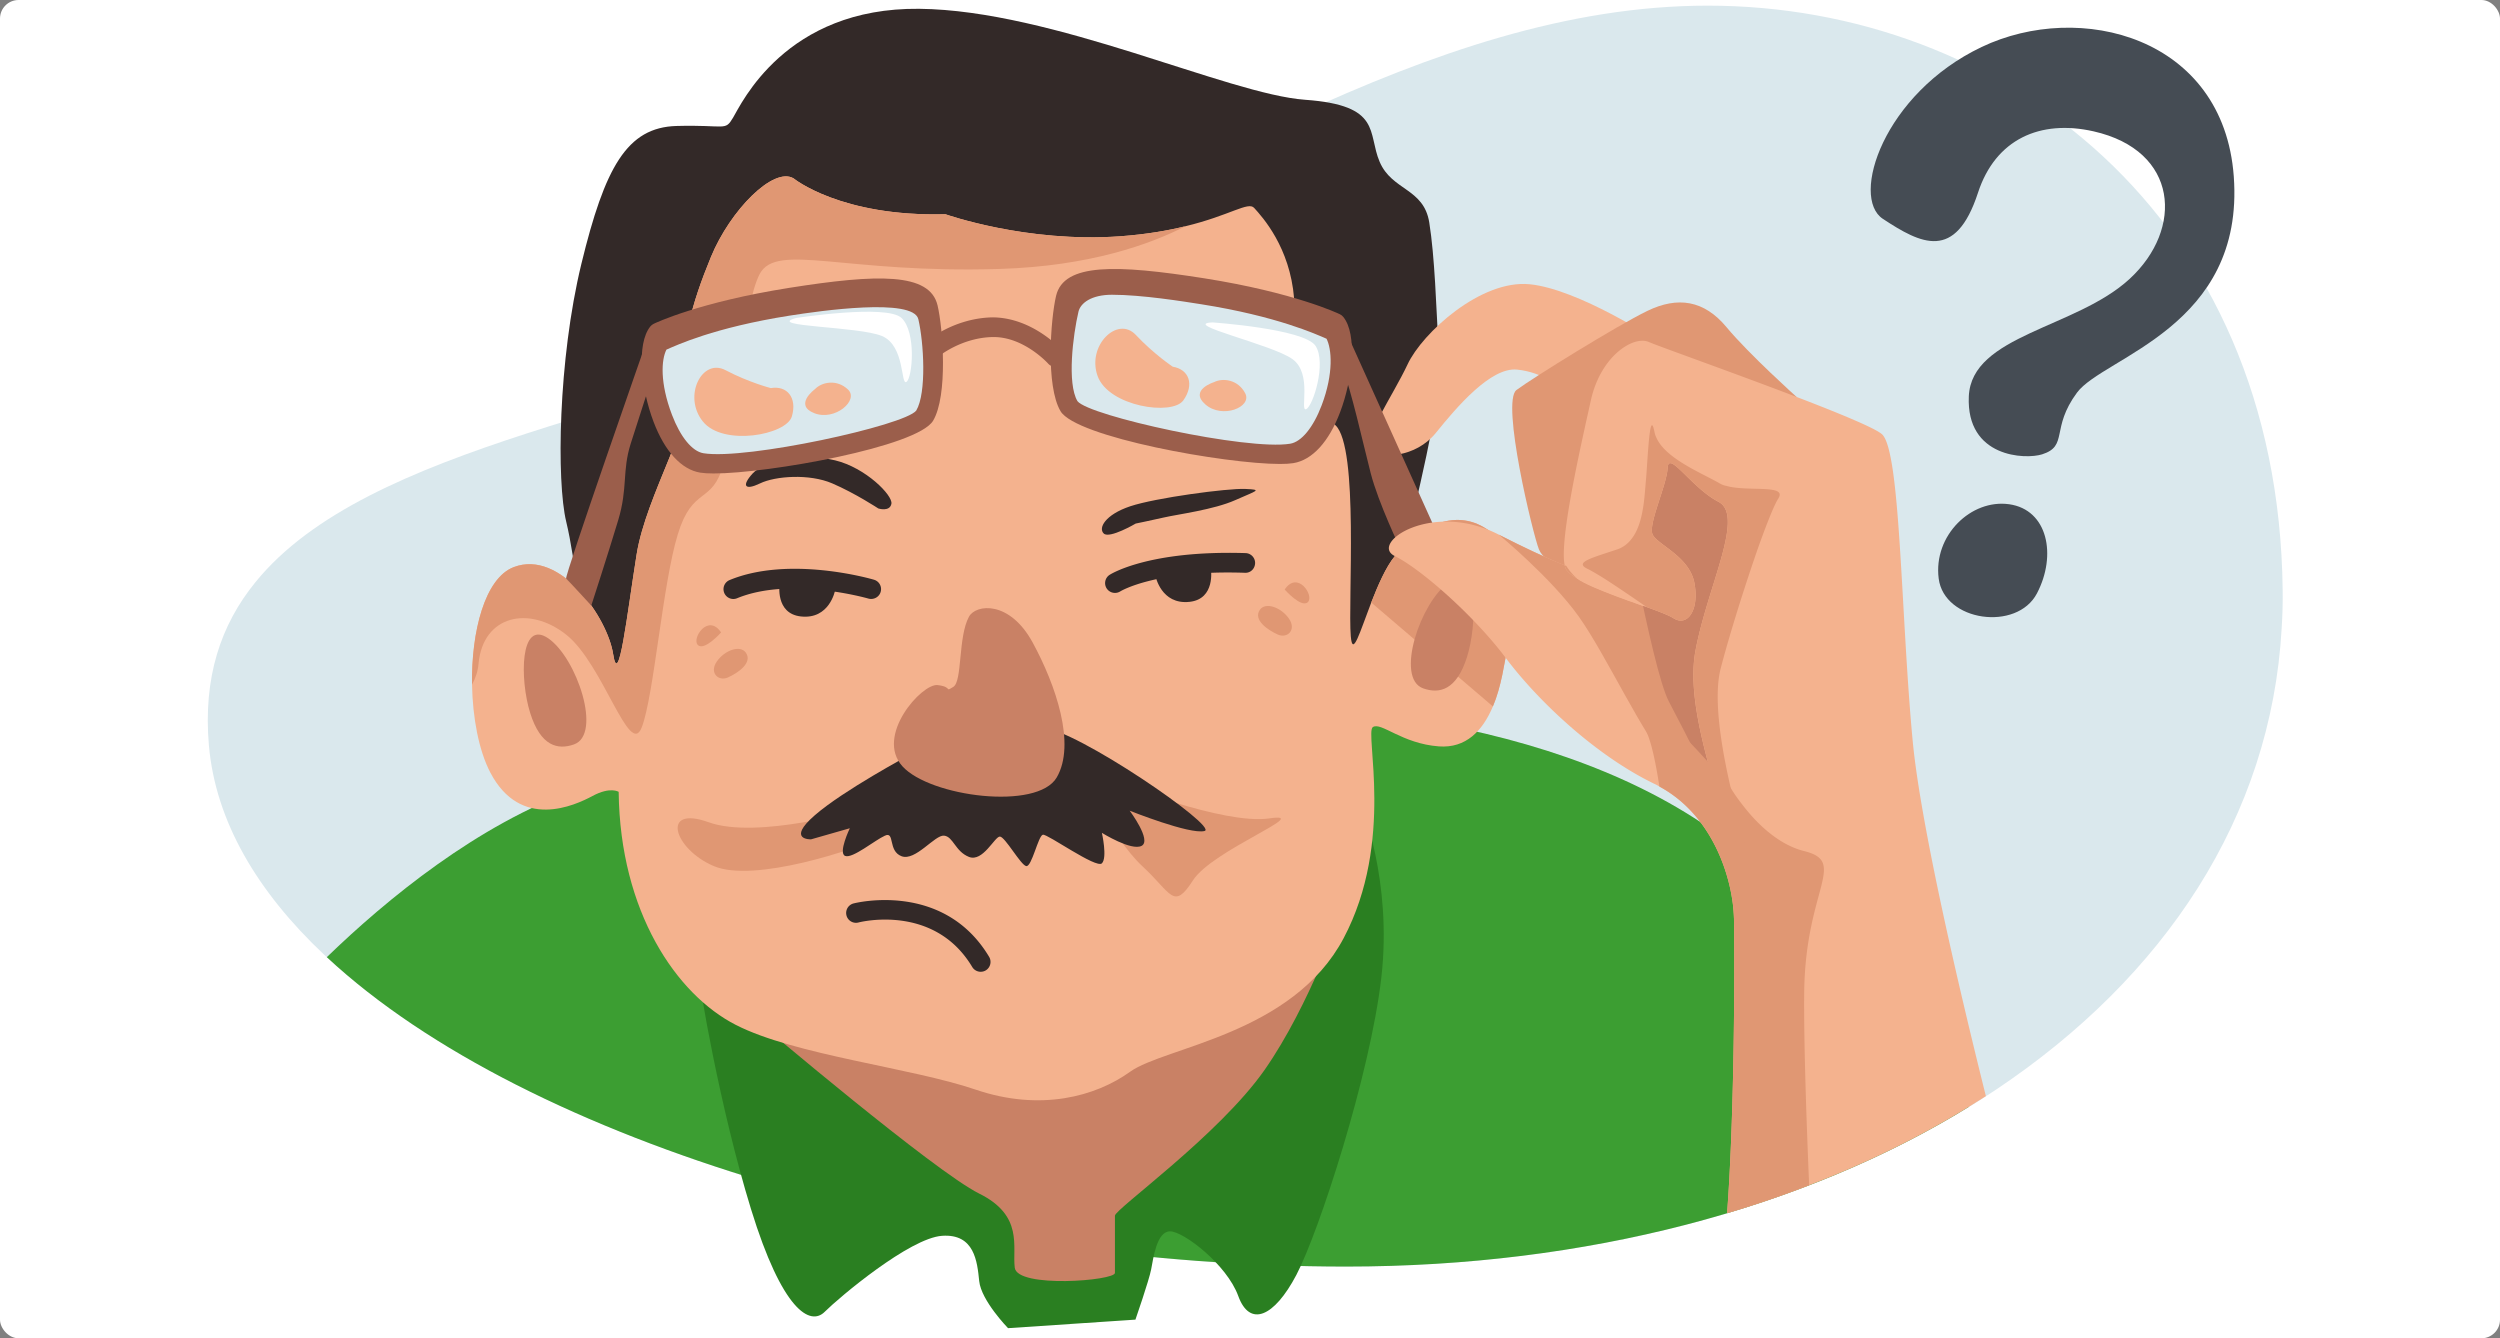 <svg xmlns="http://www.w3.org/2000/svg" width="538" height="288" viewBox="0 0 538 288">
    <rect x="0" y="0" width="538" height="288" fill="#808080" stroke="none"/>
    <g fill="none" fill-rule="evenodd">
        <rect width="538" height="288" fill="#FFF" rx="4"/>
        <path fill="#DAE8ED" d="M44.957 160.42c5.722 65.185 131.891 112.15 244.757 112.15 109.229 0 196.73-55.863 201.304-137.393.17-2.71.258-5.416.212-8.174-.89-80.936-60.646-125.788-123.713-125.788-60.307 0-117.102 40.998-176.654 66.494-49.295 21.092-111.766 27.784-135.911 57.6-7.45 9.148-11.266 20.499-9.995 35.11"/>
        <path fill="#3C9E32" d="M423.718 238.173c-35.45 21.85-82.292 34.39-134.005 34.39-84.282 0-175.972-26.178-219.384-66.582 12.998-12.575 32.48-28.546 53.657-36.08 37.821-13.516 194.447-42.951 256.748 18.969 20.367 20.249 33.92 36.55 42.984 49.303"/>
        <path fill="#2A7F21" d="M150.546 210.387c-.246.72 4.324 27.898 11.062 49.786 6.734 21.888 12.748 25.255 15.874 22.125 3.13-3.126 18.28-15.874 25.255-16.352 6.976-.479 7.56 5.535 7.988 9.74.432 4.21 6.205 10.132 6.205 10.132l27.415-1.834s2.922-8.416 3.388-10.826c.466-2.401 1.186-8.174 4.07-8.174 2.888 0 12.21 7.145 14.671 13.917 2.46 6.764 7.696 4.604 12.507-4.54 4.811-9.14 15.874-43.052 18.284-63.974 2.401-20.927-4.333-37.042-4.333-37.042l-142.386 37.042z"/>
        <path fill="#C98165" d="M163.512 220.19s37.605 31.908 47.21 36.669c9.615 4.756 7.095 11.477 7.654 15.954.559 4.477 21.562 2.8 21.558 1.118-.005-1.677.004-10.914 0-12.316-.005-1.398 22.387-17.352 32.188-31.345 9.792-13.998 16.678-34.196 16.678-34.196L163.512 220.19z"/>
        <path fill="#332928" d="M125.113 134.81s-1.186-13.943-3.265-22.55c-2.076-8.601-1.775-34.712 3.265-55.482 5.044-20.765 9.796-29.367 20.473-29.668 10.678-.296 10.385 1.19 12.164-1.779s11.275-23.734 40.053-23.438c28.78.297 66.456 18.394 83.071 19.58 16.615 1.19 13.354 7.124 16.027 13.354 2.664 6.226 9.491 5.637 10.677 13.053 1.186 7.42 1.487 17.8 2.075 28.779.597 10.973-5.497 32.76-6.903 40.26-1.402 7.505.084 19.377-3.477 22.342-3.562 2.964-22.846 8.898-22.846 8.898l-140.633 7.416-10.681-20.766z"/>
        <path fill="#F4B28E" d="M323.299 145.207c-.508 2.415-1.144 4.744-2.029 6.815-2.249 5.34-5.844 9.025-11.609 8.602-8-.593-12.451-5.337-14.23-4.15-1.78 1.181 4.743 24.606-6.269 45.402-10.965 20.753-38.54 23.42-45.952 28.757-7.412 5.337-19.313 8.598-33.248 3.854-13.934-4.743-38.875-7.411-51.624-13.934-12.752-6.522-24.907-24.31-25.2-50.146 0 0-1.778-1.185-5.632.89-3.859 2.071-15.464 7.412-21.986-5.04-2.499-4.786-3.807-11.859-3.939-18.932-.17-11.393 2.757-22.913 8.983-25.285 10.118-3.854 20.198 10.97 21.384 18.72 1.19 7.709 2.97-8.347 5.045-21.392 2.07-13.04 12.748-29.346 10.969-37.059-1.779-7.746.89-16.941 5.036-27.017 4.155-10.08 13.472-19.482 17.788-16.899 0 0 10.122 8.302 32.654 7.709 0 0 17.492 6.225 37.698 4.743 5.633-.423 10.25-1.228 13.973-2.16 9.614-2.33 13.51-5.383 14.785-3.939 1.779 1.949 7.704 8.47 8.594 19.44.889 10.97 3.854 22.574 8.898 27.318 5.082 4.74 2.664 37.99 3.303 45.402.382 4.697 1.949-.89 4.4-7.242 1.445-3.685 3.135-7.624 5.083-9.995 5.34-6.523 13.341-10.673 20.457-5.337 7.12 5.337 4.447 22.278 2.668 30.875"/>
        <path fill="#E09773" d="M323.299 145.207c-.508 2.415-1.144 4.744-2.029 6.815l-26.178-22.358c1.444-3.685 3.134-7.624 5.082-9.995 5.34-6.523 13.341-10.673 20.457-5.337 7.12 5.337 4.447 22.278 2.668 30.875M255.112 48.685c-7.538 3.854-20.583 8.597-39.938 9.19-33.502 1.06-47.986-5.76-51.671 1.06-3.642 6.86-5.337 32.014-7.793 40.912-2.456 8.894-6.65 4.574-9.868 15.205-3.261 10.668-5.125 34.772-7.75 41.506-2.627 6.734-8.344-13.765-16.264-19.99-7.92-6.27-17.873-4.236-18.847 6.263-.127 1.571-.636 3.096-1.398 4.494-.17-11.393 2.753-22.913 8.979-25.285 10.122-3.854 20.202 10.97 21.388 18.72 1.186 7.708 2.965-8.344 5.04-21.392 2.075-13.04 12.748-29.347 10.97-37.06-1.78-7.746.889-16.94 5.04-27.016 4.15-10.08 13.468-19.483 17.788-16.9 0 0 10.118 8.302 32.654 7.71 0 0 17.492 6.225 37.694 4.743 5.633-.424 10.25-1.229 13.976-2.16M185.263 174.18s-22.27 6.54-32.739 2.774c-10.474-3.765-7.53 5.79 1.106 9.437 8.64 3.646 30.286-3.486 36.809-6.56 6.522-3.076-5.176-5.65-5.176-5.65M240.314 168.348s22.98 9.216 32.828 7.772c9.847-1.444-12.194 6.768-16.412 13.329-4.223 6.568-4.57 2.795-10.91-3.058-6.336-5.85-16.526-23.909-5.506-18.043"/>
        <path fill="#332928" d="M239.942 127.596c-.7 0-1.381-.343-1.788-.97a2.114 2.114 0 0 1 .627-2.913c.339-.22 8.521-5.337 29.27-4.685a2.119 2.119 0 0 1 2.046 2.186c-.043 1.173-.983 2.117-2.186 2.05-19.228-.657-26.762 3.96-26.834 4.006a2.097 2.097 0 0 1-1.135.326M157.817 128.903a2.116 2.116 0 0 1-.805-4.074c12.837-5.303 30.329-.292 31.07-.072a2.108 2.108 0 0 1 1.436 2.622c-.326 1.122-1.512 1.745-2.622 1.44-.17-.051-16.818-4.812-28.275-.077-.262.11-.538.161-.804.161"/>
        <path fill="#332928" d="M248.66 123.928s1.182 6.272 7.353 5.586c5.586-.618 4.574-7.005 4.574-7.005s-7.437.254-11.927 1.419M179.704 127.075s-1.181 6.268-7.352 5.586c-5.587-.618-4.574-7.005-4.574-7.005s7.437.25 11.926 1.419M244.404 112.67s-5.624 3.307-6.87 2.15c-1.24-1.16.255-4.052 5.714-5.878 5.464-1.82 20.91-3.888 24.73-3.722 3.824.165 2.495.33-2.135 2.4-4.637 2.072-12.418 3.063-15.314 3.728-2.893.66-6.125 1.321-6.125 1.321M189.015 109.423s2.477.787 2.816-1.013c.339-1.804-5.557-7.771-12.125-9.347-6.57-1.58-15.243.11-17.721 2.812-2.478 2.702-1.686 3.736 1.576 2.152 3.27-1.584 10.588-2.135 15.543 0 4.955 2.13 9.91 5.396 9.91 5.396M195.607 162.537s-14.112 7.552-20.274 12.918c-6.162 5.366-.796 5.171-.796 5.171l8.348-2.388s-2.584 5.37-.992 5.963c1.589.597 6.362-3.38 8.543-4.37 2.19-.996.597 3.298 3.579 4.43 2.982 1.13 7.153-4.63 9.144-4.43 1.986.198 2.384 3.396 5.366 4.578 2.982 1.181 5.531-4.38 6.64-4.38 1.115 0 4.495 6.158 5.685 6.357 1.19.2 2.583-6.556 3.579-6.755.99-.203 11.486 7.353 12.697 6.158 1.215-1.19 0-6.56 0-6.56s6.383 3.98 8.568 2.787c2.19-1.195-2.584-7.552-2.584-7.552s12.922 5.167 16.103 4.37c3.18-.795-27.83-22.06-34.984-22.26-7.157-.199-28.622 5.963-28.622 5.963"/>
        <path fill="#C98165" d="M208.524 132.713c1.482-2.711 8.746-3.57 13.714 5.573 4.972 9.144 9.343 21.867 5.171 29.02-4.171 7.154-27.233 4.172-33.196-2.388-5.959-6.557 4.172-17.886 7.552-17.488 3.38.394 1.393 1.593 3.38.394 1.99-1.19.999-10.745 3.38-15.111"/>
        <path fill="#332928" d="M211.043 209.126c-.72 0-1.423-.369-1.82-1.03-8.226-13.773-24.303-9.626-24.464-9.58a2.112 2.112 0 0 1-2.592-1.49 2.114 2.114 0 0 1 1.49-2.597c.187-.055 19.352-4.993 29.207 11.49a2.132 2.132 0 0 1-.732 2.91 2.118 2.118 0 0 1-1.089.297"/>
        <path fill="#C98165" d="M123.52 160.196c6.112-2.156.619-18.601-5.53-22.824-6.146-4.218-6.146 8.894-3.893 16.065 2.257 7.17 5.942 7.992 9.424 6.76M306.275 148.14c-6.107-2.156-.614-18.606 5.536-22.824 6.145-4.223 6.145 8.894 3.892 16.06-2.257 7.175-5.946 7.992-9.428 6.764"/>
        <path fill="#DAE8ED" d="M140.445 74.543s1.694 22.015 8.513 24.548c6.81 2.537 45.898-5.074 49.117-7.039 3.219-1.965 2.418-17.005 2.418-17.005s-1.762-9.004-4.57-10.745c-2.808-1.74-43.301 2.796-55.478 10.241"/>
        <path fill="#F4B28E" d="M165.886 83.518s-4.697-1.198-9.766-3.862c-5.062-2.664-9.23 5.628-4.867 11.045 4.363 5.422 17.988 2.91 19.156-1.088 1.174-3.994-1.003-6.696-4.523-6.095M175.358 83.758s-4.596 3.389-.132 5.155c4.46 1.766 9.67-2.795 7.276-5.074-2.384-2.287-5.62-1.665-7.144-.08"/>
        <path fill="#9B5E4B" d="M143.42 75.238c-1.098 2.143-1.454 7.086 1.19 14.036 1.812 4.773 4.345 7.865 6.772 8.263 9.177 1.495 43.344-5.972 45.796-9.186 2.257-3.8 1.618-14.676.449-19.66-1.101-4.676-21.274-1.78-27.703-.767-16.272 2.567-24.345 6.378-26.505 7.314m10.148 26.653c-1.177 0-2.147-.06-2.872-.178-4.049-.66-7.619-4.544-10.046-10.931-2.723-7.162-3.727-16.802-.694-20.533.195-.237.436-.432.72-.567.385-.191 9.8-4.676 29.21-7.743 18.928-2.99 30.21-3.324 31.88 3.791 1.173 4.964 2.253 19.393-.962 24.806-3.333 5.612-35.424 11.355-47.236 11.355"/>
        <path fill="#DAE8ED" d="M231.28 62.102s-5.607 21.359 0 25.984c5.613 4.625 45.035 10.232 48.72 9.427 3.684-.796 7.852-15.272 7.852-15.272s1.283-9.085-.8-11.647c-2.085-2.567-41.829-11.541-55.771-8.492"/>
        <path fill="#9B5E4B" d="M239.297 63.43c-4.41 0-6.768 1.762-7.213 3.655-1.17 4.985-2.486 15.416-.216 19.24 2.435 3.194 36.572 10.682 45.78 9.162 2.43-.398 4.967-3.494 6.78-8.276 2.634-6.942 2.139-12.176 1.042-14.315-2.152-.932-10.682-4.85-26.954-7.42-3.824-.602-12.752-2.046-19.22-2.046m36.174 36.415c-11.804 0-43.907-5.747-47.24-11.355-3.215-5.417-2.135-19.85-.966-24.81 1.673-7.111 12.956-6.768 31.883-3.79 19.41 3.07 28.817 7.55 29.207 7.741.28.136.525.33.72.572 3.028 3.723 2.029 13.35-.686 20.512-2.427 6.395-5.997 10.283-10.055 10.952-.724.119-1.698.178-2.863.178"/>
        <path fill="#9B5E4B" d="M227.046 78.915a1.99 1.99 0 0 1-1.5-.682c-.05-.06-5.235-5.76-11.816-5.7-6.81.093-11.736 4.171-11.787 4.21a1.985 1.985 0 0 1-2.859-.306c-.707-.906-.58-2.236.292-2.973.238-.207 6.023-5.053 14.303-5.167 8.538.089 14.612 6.785 14.87 7.077a2.17 2.17 0 0 1-.135 2.986c-.39.373-.881.555-1.368.555"/>
        <path fill="#F4B28E" d="M356.33 73.158s-16.616-10.936-27.128-11.986c-10.516-1.05-23.128 10.478-26.284 17.225-3.155 6.747-10.105 16.712-7.992 18.525 2.114 1.813 9.674 1.682 14.087-3.786 4.417-5.468 11.778-14.163 17.453-13.6 5.68.564 9.504 3.986 9.504 3.986l20.36-10.364z"/>
        <path fill="#9B5E4B" d="M289.62 71.243l18.85 41.802-7.038 5.184s-4.807-9.949-6.472-16.454c-1.669-6.505-4.146-17.75-6.158-22.888l.817-7.644zM139.333 72.897s-17.945 51.264-17.5 51.628c.448.365 5.412 5.794 5.412 5.794s3.702-11.401 5.798-18.39c2.097-6.992.813-10.486 2.677-16.428 1.868-5.942 4.718-14.565 4.718-14.565l-1.105-8.039z"/>
        <path fill="#E09773" d="M386.634 85.43s-10.245-9.187-15.082-15.015c-4.832-5.832-10.512-6.67-17.03-3.515-6.518 3.15-24.815 14.51-28.177 17.03-3.368 2.524 3.57 31.163 4.832 34.297 1.262 3.135 8.216 6.273 8.216 6.273l12.812-38.884 34.429-.187z"/>
        <path fill="#F4B28E" d="M378.697 118.228l-3.808 54.847-.338 4.786-.301 4.066-1.101 15.713c-.208-8.174-4.274-22.024-16.052-28.376a9.368 9.368 0 0 0-1.097-.593c-12.625-6.1-25.073-17.873-31.98-27.106-6.947-9.233-18.293-19.144-23.845-21.897-5.587-2.71 7.92-12.028 22.362-4.616 5.167 2.626 9.868 4.87 14.188 6.607.127.042.216.085.339.127 2.965 1.186 5.722 2.118 8.301 2.795 4.15 1.144 7.836 1.652 11.054 1.44 6.438-.423-1.817-4.32-4.404-11.477-.758-1.949-1.017-4.193-.42-6.65a77.216 77.216 0 0 1 2.96-9.445 62.78 62.78 0 0 1 1.907-4.235c1.397-2.838 2.456-4.405 2.456-4.405l9.28 8.64 3.257 6.1 6.95 13.171.292.508z"/>
        <path fill="#E09773" d="M382.68 107.3c-.89 1.398-2.456 5.337-4.277 10.42-2.753 7.877-6.1 18.423-8.09 26.047-2.244 8.555 1.737 24.903 4.236 34.094 1.143 4.277 1.99 6.988 1.736 6.607-.216-.254-.932-1.186-2.033-2.541-3.515-4.447-10.97-13.384-15.124-17.704-5.375-5.548-13.38-23.082-19.351-31.51-6.014-8.429-17.238-17.662-17.238-17.662 5.294 2.71 10.118 4.998 14.523 6.734.682 1.06 1.44 1.949 2.334 2.711 2.371 1.99 14.95 6.141 14.95 6.141s-5.086-3.557-8.983-6.056c-1.567-.974-2.918-1.78-3.723-2.16-2.922-1.398.805-2.325 6.391-4.193 1.868-.635 3.096-1.99 3.986-3.685 1.736-3.346 1.906-8.09 2.202-11.389.127-1.317.212-3.01.335-4.705.339-4.701.724-9.36 1.486-5.506.08.424.212.847.424 1.27 2.033 4.575 10.037 7.709 13.637 9.827.382.211.843.423 1.356.508 4.612 1.355 13.299-.424 11.223 2.753"/>
        <path fill="#C98165" d="M369.577 171.48s-6.662-13.397-10.431-20.504c-3.766-7.106-11.122-49.37-11.122-49.37l10.91-11.783 12.257 3.354 7.513 25.052-9.127 53.25z"/>
        <path fill="#F4B28E" d="M427.362 235.886c-1.186.762-2.414 1.52-3.643 2.287-10.503 6.475-22.023 12.155-34.39 16.894a225.756 225.756 0 0 1-17.661 6.014c1.397-18.292 1.694-46.838 1.482-63.44-.042-5.125-.17-9.064-.339-11.266-.17-2.33-.72-5.04-1.397-7.962-1.06-4.447-2.542-9.403-3.897-14.485-2.202-8.301-3.939-16.899-2.668-23.802 2.583-13.935 10.715-29.14 4.955-32.146-5.802-3.007-10.715-11.14-10.927-7.285-.212 3.85-4.278 12.198-3.219 14.358 1.06 2.198 7.92 4.7 8.98 10.418 1.1 5.76-1.483 9.487-4.49 7.582-.89-.593-3.092-1.44-5.803-2.419 0 0-.804-.25-1.99-.677a17.953 17.953 0 0 0-2.118-.759l-.042-.042c-3.981-1.486-8.217-3.096-10.8-4.663-1.144-.673-1.99-1.351-2.372-1.99-.127-.208-.212-.509-.297-.848-1.228-5.505 3.643-26.47 5.633-35.53 2.16-9.66 9.233-13.934 12.452-12.536 3.219 1.44 46.08 16.39 50.146 19.817 4.066 3.435 4.066 38.588 6.65 65.986 1.694 18.089 10.164 54.089 15.755 76.494"/>
        <path fill="#E09773" d="M389.327 255.068a225.157 225.157 0 0 1-17.661 6.015c1.397-18.293 1.694-46.843 1.486-63.445-.212-8.17-4.278-22.024-16.052-28.377-.762-4.993-1.609-8.932-2.587-11.346-5.464-13.426 5.971-1.779 13.006 6.01 2.838 3.138 4.955 5.675 4.955 5.675s.848 1.483 2.415 3.477c2.668 3.516 7.411 8.594 13.379 10.08 9.364 2.326.339 8 0 30.067-.123 10.207.428 26.852 1.059 41.844"/>
        <path fill="#454C54" d="M450.52 28.261c-11.487-2.592-21.097 1.69-24.858 13.219-4.845 14.836-12.278 11.011-20.469 5.616-7.04-4.634.144-26.92 21.257-36.983C447.563.05 478.489 7.877 480.708 37.952c2.393 32.463-28.05 38.85-33.738 46.541-5.718 7.738-1.809 11.461-7.497 13.278-3.574 1.14-16.377.733-15.784-12.486.592-13.218 23.065-14.607 34.627-25.284 11.626-10.733 10.555-27.593-7.797-31.74M432.37 108.512c-8.186-1.156-16.34 6.713-15.166 15.984 1.173 9.276 16.84 11.432 21.147 3.202 4.307-8.22 2.338-18.012-5.98-19.186"/>
        <path fill="#E09773" d="M271.132 131.215c1.19-1.69 4.506-.576 6.234 1.885 1.72 2.457-.33 4.37-2.38 3.456-2.05-.915-5.413-3.13-3.854-5.34M276.463 126.868s3.608 4.087 5.002 2.698c1.393-1.385-2.215-6.878-5.002-2.698M160.505 140.447c-1.186-1.69-4.507-.576-6.23 1.885-1.72 2.456.326 4.37 2.38 3.456 2.046-.915 5.408-3.13 3.85-5.341M155.178 136.1s-3.609 4.087-5.002 2.698c-1.394-1.385 2.215-6.878 5.002-2.698"/>
        <path fill="#FFF" d="M171.267 68.443s19.597-3.054 22.765 0c3.168 3.053 2.346 12.79 1.054 13.726-1.291.94-.27-7.75-5.281-9.855-5.006-2.105-25.225-1.995-18.538-3.871M260.903 69.382s19.783 1.368 22.197 5.044c2.414 3.68-.546 12.994-2.012 13.625-1.465.631 1.449-7.624-2.969-10.783-4.413-3.164-24.158-7.535-17.216-7.886"/>
        <path fill="#F4B28E" d="M252.378 78.915s-4.044-2.677-7.958-6.849c-3.917-4.18-10.567 2.296-8.22 8.844 2.346 6.552 16.043 8.64 18.457 5.243 2.418-3.392 1.245-6.654-2.279-7.238M261.25 82.24s-5.45 1.695-1.812 4.829c3.642 3.13 10.05.525 8.542-2.414-1.512-2.935-4.768-3.41-6.73-2.414"/>
        <path fill="#E09773" d="M337.064 121.785a12.004 12.004 0 0 0 2.333 2.71c-1.147-.677-1.995-1.355-2.376-1.99-.127-.212-.211-.508-.296-.847.127.042.216.085.339.127M382.68 107.3c-.89 1.398-2.456 5.337-4.277 10.42-2.753 7.877-6.1 18.423-8.09 26.047-2.244 8.555 1.737 24.903 4.236 34.094 1.143 4.277 1.99 6.988 1.736 6.607-.216-.254-.932-1.186-2.033-2.541-.809-.974-1.736-2.16-2.838-3.516-2.837-11.727-8.597-27.148-6.564-38.287 2.579-13.934 10.71-29.139 4.955-32.146-5.802-3.007-10.715-11.138-10.927-7.284-.212 3.854-4.278 12.197-3.219 14.357 1.059 2.203 7.92 4.702 8.979 10.42 1.101 5.76-1.482 9.486-4.49 7.58-.889-.593-3.091-1.44-5.802-2.414 0 0-5.086-3.557-8.983-6.056-1.567-.974-2.918-1.78-3.723-2.16-2.922-1.398.805-2.325 6.391-4.193 1.868-.635 3.096-1.99 3.986-3.685 1.736-3.346 1.906-8.09 2.202-11.389.127-1.317.212-3.01.335-4.705.339-4.701.724-9.36 1.486-5.506.08.424.212.847.424 1.27 2.033 4.575 10.037 7.709 13.637 9.827.382.211.843.423 1.356.508 4.612 1.355 13.299-.424 11.223 2.753"/>
    </g>
</svg>
